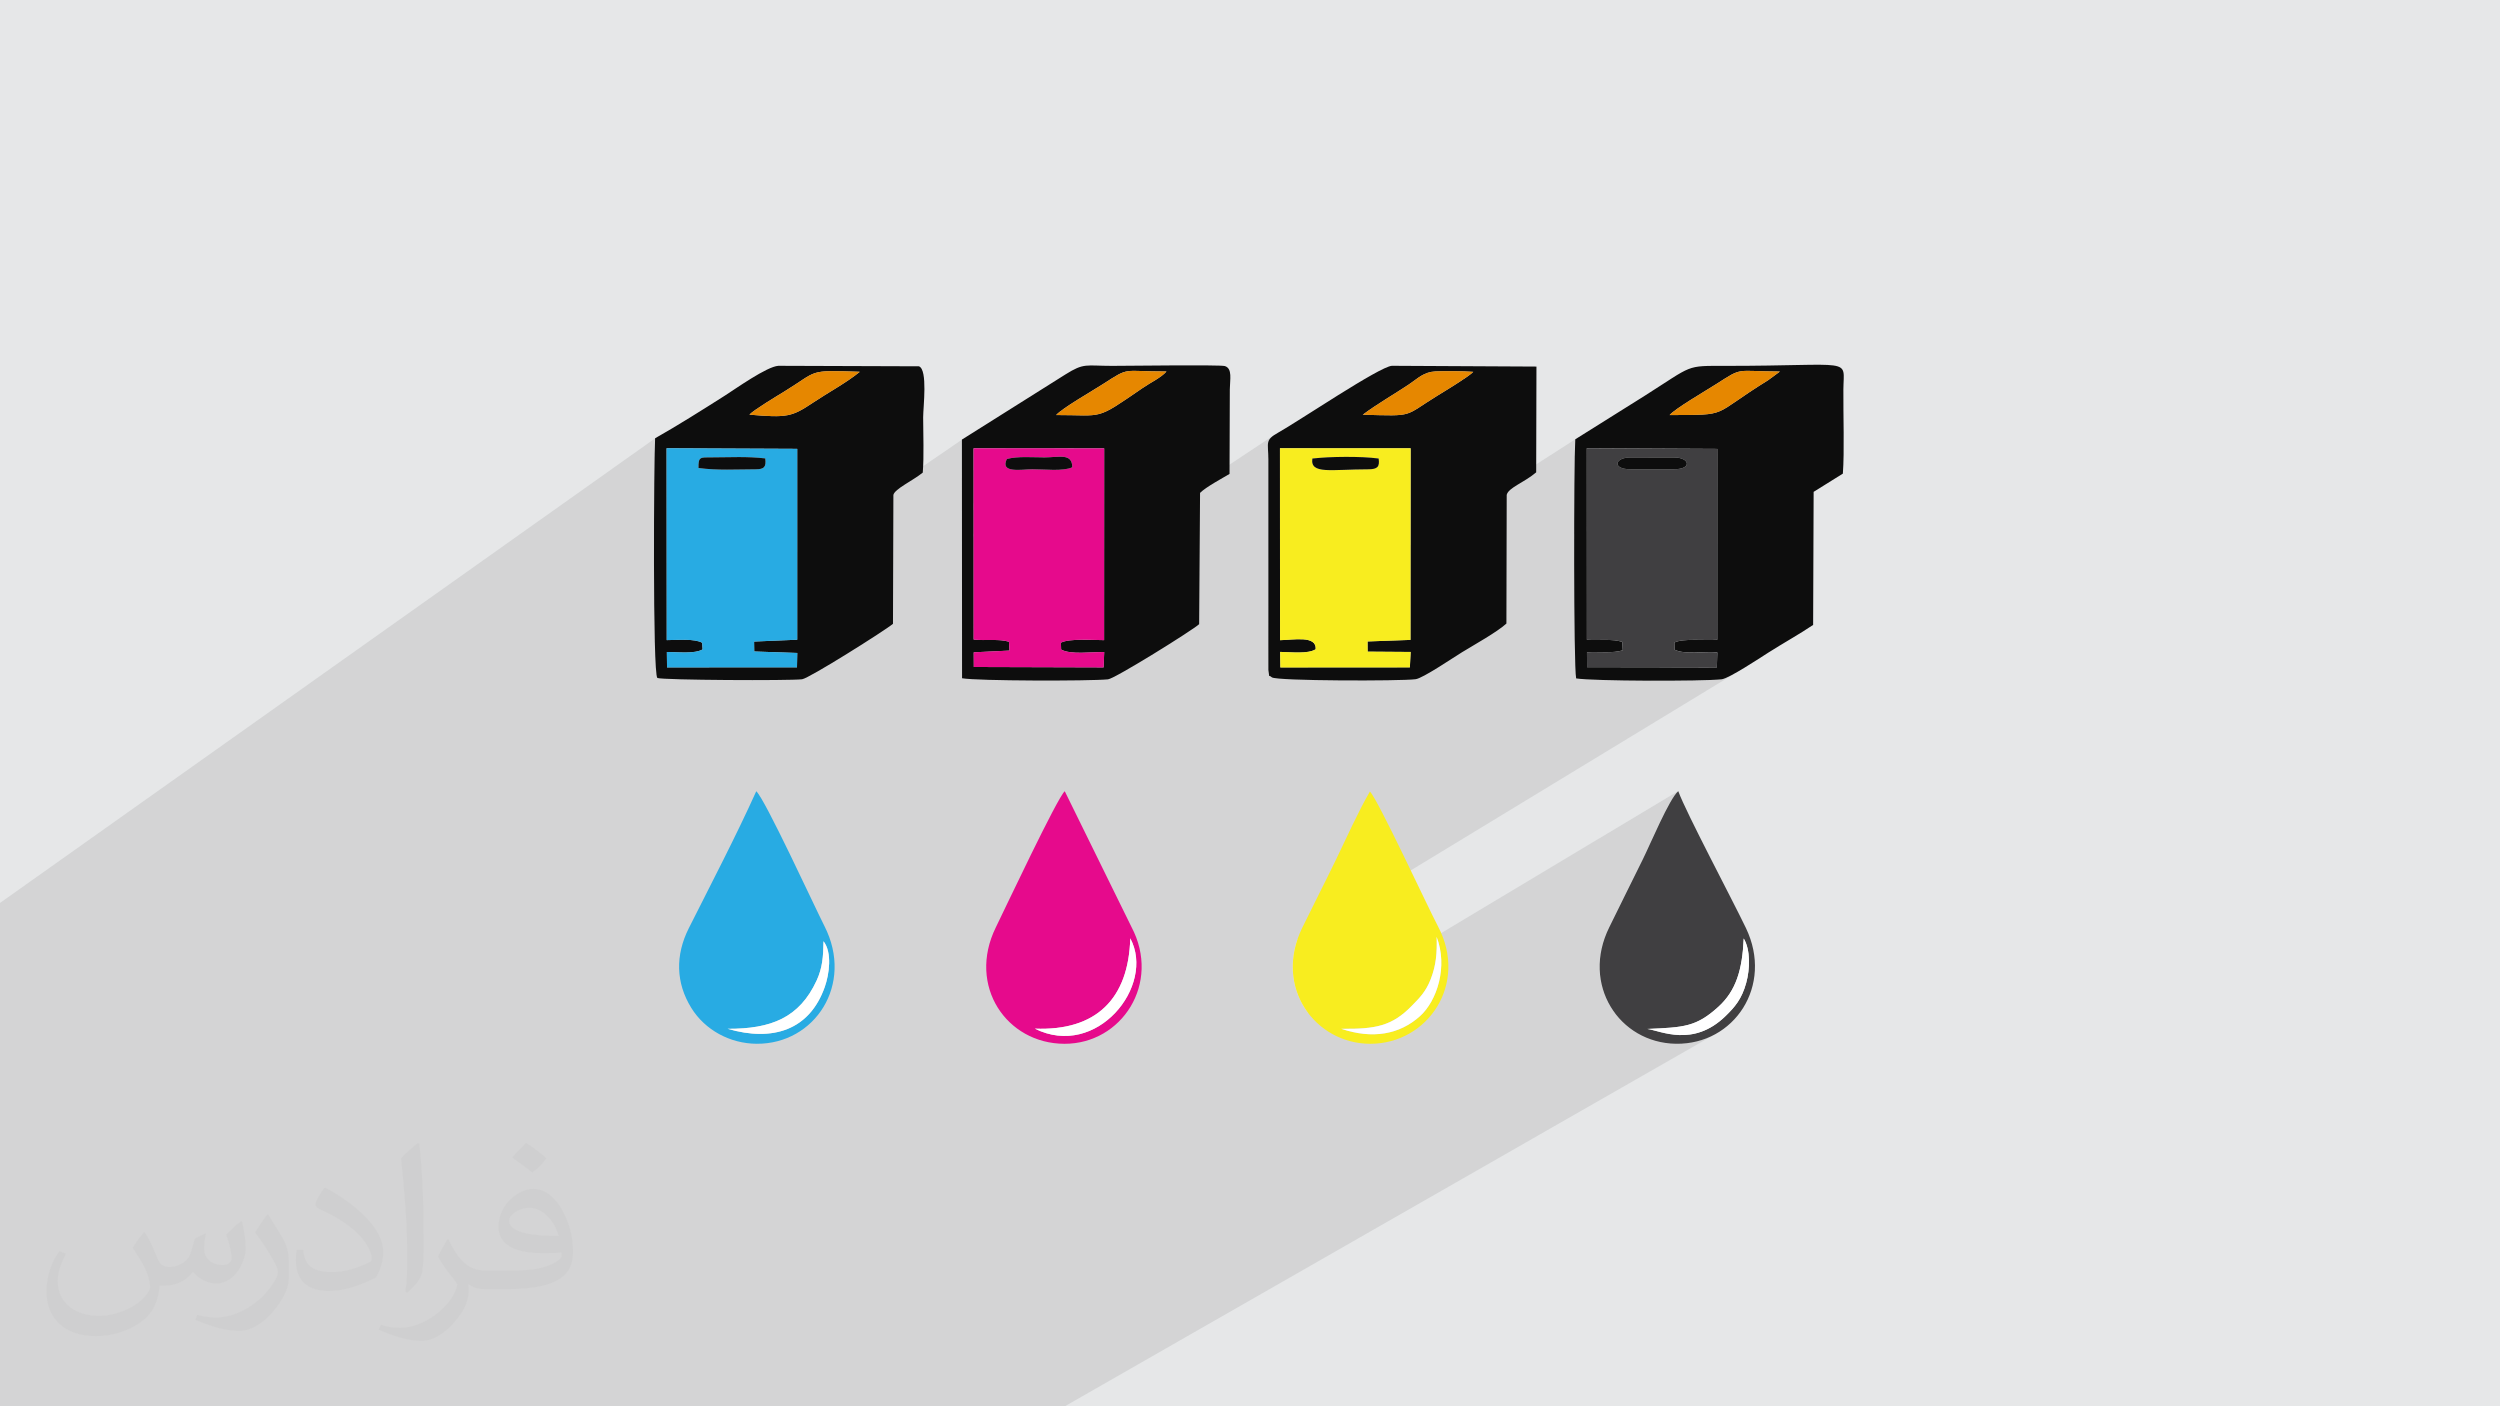 <?xml version="1.0" encoding="UTF-8"?>
<!DOCTYPE svg PUBLIC "-//W3C//DTD SVG 1.1//EN" "http://www.w3.org/Graphics/SVG/1.1/DTD/svg11.dtd">
<!-- Creator: CorelDRAW -->
<svg xmlns="http://www.w3.org/2000/svg" xml:space="preserve" width="3.703in" height="2.083in" version="1.1" style="shape-rendering:geometricPrecision; text-rendering:geometricPrecision; image-rendering:optimizeQuality; fill-rule:evenodd; clip-rule:evenodd"
viewBox="0 0 3703.33 2083.33"
 xmlns:xlink="http://www.w3.org/1999/xlink"
 xmlns:xodm="http://www.corel.com/coreldraw/odm/2003">
 <defs>
  <style type="text/css">
   <![CDATA[
    .fil3 {fill:#0D0D0D}
    .fil5 {fill:#28ABE3}
    .fil6 {fill:#403F41}
    .fil7 {fill:#E60A8C}
    .fil8 {fill:#E68700}
    .fil0 {fill:#E6E7E8}
    .fil4 {fill:#F8ED1F}
    .fil9 {fill:white}
    .fil2 {fill:#373435;fill-opacity:0.031}
    .fil1 {fill:#373435;fill-opacity:0.102}
   ]]>
  </style>
 </defs>
 <g id="Layer_x0020_1">
  <polygon class="fil0" points="-2.5,0 3705.83,0 3705.83,2083.33 -2.5,2083.33 "/>
  <path class="fil1" d="M274.3 2083.33l-2.04 0 -11.15 0 -0.17 0 -7.55 0 -10.96 0 -2.21 0 -11.83 0 -1.98 0 -0.11 0 -2.18 0 -8.1 0 -9.9 0 -6.59 0 -10.15 0 -0.41 0 -0.65 0 -0.62 0 -0.16 0 -5.03 0 -2.52 0 -10.23 0 -0.11 0 -0.02 0 -0.96 0 -4.56 0 -12.46 0 -3.33 0 -0 0 -5.62 0 -9.34 0 -8.9 0 -5.88 0 -0.67 0 -4.74 0 -9.02 0 -0.56 0 -0.19 0 -1.9 0 -60.1 0 -43.89 0 0 -5.31 0 -5.97 0 -19.28 0 -0 0 -11.98 0 -7.49 0 -0 0 -0.53 0 -4.78 0 -0 0 -3.55 0 -0.3 0 -6.46 0 -0.01 0 -1.48 0 -4.62 0 -4.89 0 -22.01 0 -0.54 0 -0.08 0 -0.49 0 -0.01 0 -0.13 0 -3.23 0 -1.58 0 -4.39 0 -0.35 0 -7.75 0 -3.25 0 -0 0 -3.38 0 -0.01 0 -7.67 0 -5.76 0 -0.67 0 -0.07 0 -0.05 0 -4.61 0 -17.61 0 -4.01 0 -0.01 0 -4.31 0 -5.56 0 -1.79 0 -10.14 0 -84.85 0 -7.77 0 -20.72 0 -0 0 -16.19 0 -2.92 0 -0 0 -0.49 0 -0.14 0 -0.16 0 -0 0 -0.19 0 -0.21 0 -0.18 0 -0.05 0 -0.25 0 -0.27 0 -0.28 0 -0 0 -0 0 -0.3 0 -0.33 0 -0.2 0 -0 0 -0.14 0 -0 0 -0.36 0 -0.31 0 -0 0 -0.06 0 -0.4 0 -0.41 0 -0.43 0 -0.29 0 -0.15 0 -0.45 0 -0.47 0 -0 0 -0.48 0 -0 0 -0.49 0 -0.51 0 -0.52 0 -0.53 0 -0.54 0 -0.55 0 -0.56 0 -0 0 -0.57 0 -0.58 0 -0.58 0 -0.59 0 -0.6 0 -0.61 0 -0.61 0 -0.61 0 -0.62 0 -0.62 0 -0 0 -0.62 0 -0.53 0 -0.09 0 -0 0 -0.63 0 -0 0 -0.63 0 -0.63 0 -0.63 0 -0.63 0 -0.63 0 -0.63 0 -0.63 0 -0.62 0 -0 0 -0.62 0 -0 0 -0.62 0 -0 0 -0.61 0 -0 0 -0.61 0 -0 0 -1.2 0 -0 0 -1.18 0 -0 0 -0.58 0 -0 0 -0.57 0 -0 0 -1.12 0 -0 0 -1.07 0 -0 0 -8.91 0 -0.94 0 -0.14 0 -0.44 0 -39.66 0 -2.62 0 -7.18 0 -0 0 -3.09 0 -5.48 0 -20.28 0 -1 0 -5.45 0 -0.89 0 -7.65 0 -2.35 0 -137.37 0 -6.41 0 -0 0 -0.04 0 -0.29 0 -0.37 0 -0 0 -0.5 0 -3.39 0 -1.2 0 -32 0 -0.59 0 -44.77 0 -2.72 0 -32.53 0 -0.59 0 -0 0 -24.83 972.87 -689.95 -0.17 3.51 -0.17 5.11 -0.16 6.6 -0.16 7.98 -0.07 4.15 17.74 -12.54 0 0 0.9 0 49.66 0.23 81.67 -57.52 3.43 -2.36 3.7 -2.47 3.9 -2.55 4.01 -2.57 4.05 -2.57 4.02 -2.52 3.91 -2.43 3.73 -2.3 3.47 -2.13 3.14 -1.92 2.73 -1.67 2.25 -1.38 8.81 -5.52 7.44 -4.84 6.31 -4.19 5.43 -3.59 4.78 -3.02 4.38 -2.5 4.21 -2.02 4.29 -1.59 4.61 -1.19 5.17 -0.83 5.96 -0.52 7.01 -0.24 8.28 -0.01 9.81 0.18 11.57 0.33 13.57 0.44 -3.74 2.98 -3.93 2.96 -4.08 2.94 -149.85 104.95 68.85 0.32 0.01 153.45 243.96 -167.14 0.04 57.05 156.4 -106.48 4.81 -3.19 5.08 -3.28 5.25 -3.32 5.34 -3.32 5.33 -3.28 5.22 -3.19 5.03 -3.06 4.74 -2.89 4.37 -2.67 3.89 -2.41 3.33 -2.1 7.06 -4.54 5.98 -3.81 5.11 -3.13 4.43 -2.52 3.94 -1.98 3.65 -1.48 3.56 -1.06 3.67 -0.69 3.97 -0.38 4.47 -0.13 5.17 0.05 6.06 0.18 7.16 0.24 8.44 0.24 9.93 0.19 11.61 0.06 -3.38 3.36 -3.87 3.16 -4.27 3.02 -291.46 197.38 0.01 9.96 106.46 -72.02 0 0 1.77 0.02 0 0 1.81 0.04 0 0 0.92 0.02 0 0 0.93 0.02 0 0 1.88 0.06 0 0 1.91 0.07 0 0 0.96 0.03 0 0 0.97 0.04 0 0 0.98 0.04 0 0 0.98 0.04 0 0 0.99 0.04 0.99 0.04 1 0.04 0 0 1 0.04 1 0.04 1 0.04 1 0.04 1.01 0.03 0 0 1.01 0.03 0 0 1.01 0.03 1.01 0.02 0 0 1.01 0.02 1 0.02 0 0 1 0.02 1 0.01 1 0.01 1 0 0.99 -0 0.99 -0.01 0.98 -0.01 0 0 0.98 -0.02 0 0 0.97 -0.02 0.97 -0.03 0.96 -0.04 0.95 -0.05 0 0 0.94 -0.05 0.94 -0.06 0.93 -0.07 0.01 0 0 -0 0.92 -0.07 0 0 0.91 -0.08 0.9 -0.09 0.31 -0.04 12.63 -8.52 0.04 0.19 0.04 0.2 0.04 0.2 0.03 0.2 0.03 0.2 0.03 0.2 0.03 0.21 0.03 0.21 0 0 0.09 0.87 0 0 0.06 0.91 0 0 0.03 0.94 0 0 0 0.98 0 0 -163.38 110.1 0 3.81 210.67 -141.91 -0.05 147.2 251.56 -166.74 -4.39 3.48 -2.73 3.43 -1.43 3.71 -0.48 4.35 0.13 5.34 0.37 6.67 0.12 3.8 17.29 -11.43 0.01 0 0.01 30.37 143.53 -94.56 4.32 -2.82 4.35 -2.8 1.54 -0.98 50.91 -33.54 4.43 -2.89 4.65 -2.51 5.02 -2.02 5.56 -1.41 6.26 -0.69 3.09 -0.12 3.25 -0.1 3.39 -0.08 3.5 -0.06 3.59 -0.04 3.66 -0.01 3.7 0.01 3.72 0.03 3.72 0.06 3.7 0.07 3.65 0.1 3.58 0.12 3.49 0.14 3.38 0.16 3.24 0.18 3.08 0.2 -1.52 1.46 -2.13 1.77 -2.66 2.02 -3.11 2.23 -3.48 2.41 -3.77 2.53 -153.67 100.74 77.58 -0.02 0 0 -193.5 126.15 0.05 141.32 437.39 -280.72 -0.07 1.49 143.89 -92.34 -8.05 5.17 -9.36 6.08 -10.91 7.06 -115.58 74.17 -0.12 2.42 -0.19 5.5 -0.17 6.86 -0.17 8.11 0 0.08 17.81 -11.41 41.4 0.22 107.56 -68.65 5.34 -3.4 5.43 -3.41 5.43 -3.36 5.31 -3.27 5.1 -3.13 4.79 -2.93 4.37 -2.69 3.86 -2.39 1.26 -0.8 8.91 -5.69 5.87 -3.73 5.03 -3.09 4.37 -2.5 3.91 -1.96 3.65 -1.49 3.57 -1.07 3.69 -0.71 4.01 -0.41 4.52 -0.16 5.22 0.03 6.12 0.16 7.21 0.24 8.5 0.26 9.98 0.22 11.65 0.12 -17.55 12.89 -20.72 13.16 -0.76 0.49 -5.98 3.94 -5.45 3.66 -4.98 3.38 -4.55 3.12 -4.16 2.87 -3.82 2.62 -3.52 2.39 -3.27 2.17 -3.06 1.96 -117.47 74.61 38.43 0 1.87 0.04 1.78 0.11 1.69 0.19 1.6 0.25 1.5 0.31 1.41 0.37 1.31 0.42 1.22 0.46 -160.28 101.42 0 0 160.28 -101.43 0.49 0.21 0.47 0.22 0.46 0.23 0.44 0.24 0.42 0.24 0.4 0.25 0.39 0.26 0.36 0.26 -163.71 103.55 -0 0.64 164.17 -103.83 0.16 0.14 0.15 0.14 0.15 0.14 0.15 0.14 0.14 0.14 0.14 0.14 0.13 0.14 0.13 0.14 -165.33 104.55 0 0.52 0 0.06 165.65 -104.74 0.07 0.1 0.07 0.09 0.07 0.1 0.07 0.1 0.06 0.1 0.06 0.1 0.06 0.1 0.06 0.1 -166.18 105.06 0 0 166.18 -105.06 0.06 0.1 0.06 0.1 0.05 0.1 0.05 0.1 0.05 0.1 0.04 0.1 0.04 0.1 0.04 0.1 -166.56 105.29 0 0 166.57 -105.3 0.04 0.1 0.04 0.1 0.03 0.1 0.03 0.1 0.03 0.1 0.03 0.1 0.02 0.1 0.02 0.1 -166.8 105.43 -0.01 7.48 212.01 -133.9 0 0 -0.07 282.74 -99.03 60.63 4.89 0.02 8.78 0.01 8.69 -0.02 8.56 -0.03 8.38 -0.06 8.15 -0.07 7.57 -0.09 43.67 -26.63 -0.22 7.19 -31.59 19.25 3.13 -0.06 6.73 -0.16 6.25 -0.18 5.72 -0.2 5.15 -0.22 4.53 -0.24 3.85 -0.26 3.13 -0.28 2.44 -0.55 3.16 -1.15 3.78 -1.69 0.64 -0.32 75.92 -46.14 4.33 -2.61 4.33 -2.6 4.33 -2.59 4.31 -2.58 4.29 -2.58 4.24 -2.57 -100.19 60.89 2.09 -1.05 4.72 -2.53 5.03 -2.83 5.25 -3.07 5.36 -3.22 -662.28 402.44 -2.39 7.7 -1.96 8.07 -1.4 7.98 -0.87 7.89 -0.34 7.77 0.16 7.64 0.65 7.5 1.13 7.35 1.59 7.17 2.02 6.99 2.46 6.79 2.86 6.57 3.26 6.35 3.64 6.11 4 5.85 0.98 1.26 548.33 -328.54 -2.65 2.71 -2.96 3.91 -3.23 4.96 -3.45 5.86 -3.62 6.59 -3.73 7.18 -3.8 7.61 -3.82 7.88 -3.79 8 -3.71 7.97 -3.58 7.78 -3.4 7.43 -3.17 6.93 -2.89 6.28 -2.57 5.47 -2.19 4.5 -3.18 6.38 -3.16 6.35 -3.13 6.31 -3.11 6.3 -3.1 6.27 -3.09 6.26 -3.07 6.24 -3.07 6.24 -3.07 6.24 -3.07 6.24 -3.07 6.25 -3.08 6.26 -3.09 6.28 -3.11 6.3 -3.12 6.32 -3.15 6.35 -3.65 7.95 -3.09 7.94 -2.54 7.93 -2 7.89 -1.48 7.83 -0.96 7.76 -0.46 7.68 0.02 7.57 0.5 7.46 0.96 7.33 1.41 7.18 1.84 7.01 2.26 6.83 2.68 6.63 3.07 6.42 3.46 6.19 3.83 5.95 2.7 3.67 190.65 -110.63 -0.47 8.61 -0.66 8.24 -0.87 7.89 -1.08 7.55 -1.31 7.22 -1.55 6.91 -1.8 6.61 -2.07 6.32 -2.35 6.05 -2.64 5.79 -2.94 5.54 -3.26 5.31 -3.59 5.08 -3.94 4.87 -4.29 4.68 -4.66 4.5 -6.01 5.28 -5.74 4.63 -5.54 4.04 -5.43 3.48 -41.75 23.99 6.59 0.47 7.84 -0.04 8.13 -0.77 8.38 -1.62 8.59 -2.62 8.76 -3.75 8.88 -5.02 -46.26 26.51 6.56 -0.54 7.62 -1.12 7.42 -1.59 7.2 -2.04 6.98 -2.48 6.74 -2.9 6.48 -3.3 -963.38 551.27 -23 0 -8.24 0 -23.39 0 -7.06 0 -44.81 0 -82.42 0 -208.78 0 -27.07 0 -22.05 0 -3.97 0 -4.24 0 -22.69 0 -29.56 0 -22.94 0 -80.04 0 -2.19 0 -181.57 0 -1.36 0 -0.24 0 -3.44 0 -14.02 0 -17.5 0 -10.14 0 -7.54 0 -22.88 0 -7.62 0 -9.97 0 -12.89 0 -9.54 0 -2.08 0 -4.36 0 -18.93 0 -0.73 0 -16.68 0 -34.91 0 -1.37 0 -16.73 0 -3.53 0 -0.87 0 -2.56 0 -6.73 0 -3.2 0 -167.81 0 -0.89 0 -0.49 0 -0.01 0 -4.41 0 -31.96 0 -0.89 0 -29.84 0 -12.56 0 -6.69 0 -0 0 -5.7 0 -0 0 -3.54 0 -0.91 0 -1.3 0 -0 0 -1.4 0 -0 0 -0.31 0 -1.2 0 -0.78 0 -2.48 0 -0.87 0 -5.46 0zm1150.64 -1309.66l0 0 115.68 -78.2 0 -0 -115.68 78.2zm0 0.68l0 0 116.65 -78.85 0 -0 -116.65 78.85zm0 0.69l0 0 117.62 -79.5 0 -0 -117.62 79.5zm0 0.69l0 0 118.59 -80.15 0 -0 -118.59 80.15zm0.01 8.45l0 0 130.59 -88.17 0 -0 -130.59 88.17zm119.57 -88.56l-119.57 80.81 119.57 -80.81 0 -0zm27.67 0.11l0 -0"/>
  <path class="fil2" d="M214.37 1825.52c7.08,10.73 11.67,21.04 16.15,32.5 3.33,6.67 5.1,18.96 20.73,18.96 4.58,0 11.15,-1.35 16.98,-4.58 6.56,-3.44 11.56,-8.65 14.17,-16.56l6.25 -21.04 15.21 -7.5 1.04 1.04c-2.08,7.92 -2.6,15.52 -2.6,21.46 0,17.6 15.21,24.27 27.29,24.27 7.08,0 13.44,-3.44 13.44,-9.9 0,-8.33 -3.54,-22.5 -8.13,-35.21 7.08,-7.08 14.17,-14.17 22.29,-19.9l1.25 0.63c3.54,15 5.52,29.79 5.52,39.69 0,9.69 -4.27,20.42 -7.81,27.4 -7.29,13.75 -20.21,24.69 -35.83,24.69 -11.87,0 -25.1,-5.94 -34.17,-16.98l-0.52 0c-8.54,10.63 -21.77,20.21 -42.92,20.21l-6.56 0c-1.04,13.96 -4.06,23.85 -8.65,32.71 -12.6,24.58 -50,41.98 -85.21,41.98 -48.96,0 -73.54,-28.23 -73.54,-65.83 0,-23.23 7.6,-44.79 19.27,-60.1l9.58 3.96c-7.29,13.96 -12.19,27.08 -12.19,40 0,35.21 28.65,51.98 61.67,51.98 30.63,0 68.54,-19.48 75.42,-42.08 -2.6,-24.69 -11.87,-36.25 -26.04,-58.75 4.27,-7.5 9.79,-15 16.67,-23.02l1.25 0 0 0 0 0 0 0 -0.01 -0.04zm564.69 -132.5c10.31,6.46 20.42,14.06 30.31,22.81 -5.52,7.81 -12.4,14.9 -20.94,21.15 -9.9,-8.02 -19.79,-14.9 -29.9,-22.19 6.87,-7.71 13.65,-15.1 20.52,-21.77l0 0 0 0 0 0 0 0 0.01 0zm5.31 96.25c-16.67,0 -30.31,10.94 -30.31,19.06 0,17.4 33.33,22.81 73.23,22.6 -5,-20.42 -22.5,-41.67 -42.92,-41.67l0 0.01zm-37.4 93.13c21.67,0 40.63,-0.63 55.1,-4.27 16.15,-4.06 29.79,-12.19 29.79,-17.81 0,-1.46 0,-3.23 -0.52,-4.69 -9.06,0.83 -19.48,0.83 -28.54,0.83 -29.37,0 -51.87,-6.67 -60.73,-23.13 -2.19,-4.58 -3.75,-9.69 -3.75,-15.52 0,-15.94 6.87,-31.46 18.96,-42.19 10.1,-8.85 21.25,-14.37 32.6,-14.37 20.52,0 36.87,16.46 48.33,42.4 6.25,14.17 10.52,30.52 10.52,51.15 0,13.75 -3.75,25.31 -12.29,33.85 -15.94,15.42 -45.31,21.25 -90.31,21.25l-20.42 0 0 0 -5.31 0c-11.15,0 -19.17,-1.98 -25.52,-6.87l-1.04 0c0.31,2.6 0.52,5.1 0.52,7.5 0,10.1 -3.33,23.02 -10.1,33.33 -20,29.69 -41.67,42.6 -60.42,42.6 -18.96,0 -42.19,-7.29 -63.13,-16.77l3.75 -7.29c6.77,2.81 16.15,4.69 29.06,4.69 33.85,0 78.33,-32.5 83.85,-64.27 -1.25,-2.6 -3.54,-6.04 -6.77,-9.69 -9.9,-11.77 -16.15,-21.56 -21.98,-31.87 5,-9.9 9.58,-17.81 13.85,-25l1.77 -0.21c14.48,29.48 27.6,46.35 56.87,46.35l4.58 0 0 0 21.25 0 0 0 0 0 0 0 0 0 0.04 0zm-146.67 31.15c2.5,-13.54 2.71,-28.75 2.71,-42.92l0 -21.04c0,-39.27 -5,-96.35 -9.06,-133.54 7.08,-7.6 16.98,-16.56 24.79,-22.6l2.29 0.63c5.31,46.77 6.56,100.94 6.56,151.04 0,13.13 -0.52,25.94 -1.77,35.31 -0.73,11.87 -7.6,20.83 -22.29,34.58l-3.23 -1.46zm-150.94 -61.98c0.73,18.44 9.79,32.92 41.46,32.92 19.69,0 36.35,-5.1 54.79,-13.85 3.33,-1.46 5.1,-3.44 5.1,-5.1 0,-11.56 -8.85,-26.87 -23.75,-40.83 -14.48,-13.13 -33.65,-24.69 -51.56,-32.4 -6.15,-2.6 -8.13,-5.31 -8.13,-7.92 0,-5.31 7.08,-16.46 12.92,-24.48l1.98 -0.21c20.52,10.73 43.44,26.67 60.42,44.37 15.42,16.35 25,32.92 25,50.94 0,13.33 -4.06,25.83 -10.63,37.5 -22.5,11.35 -46.46,20 -70.21,20 -28.85,0 -48.54,-13.54 -48.54,-45.31 0,-3.44 0,-8.75 1.25,-15.63l9.9 0 0 0 0 0 0 0 0 0 -0.01 0zm-52.19 -52.4l17.92 28.96c6.56,10.73 12.71,22.4 12.71,40.83l0 23.54c0,19.06 -12.19,39.48 -31.87,59.69 -15.42,13.65 -29.06,19.48 -41.67,19.48 -18.75,0 -40.21,-5.83 -65,-16.46l2.81 -7.29c7.81,2.08 16.87,3.85 28.02,3.85 35.63,-0.21 72.08,-26.25 88.75,-58.02 1.98,-3.65 2.71,-7.08 2.71,-9.48 0,-3.65 -1.98,-7.71 -3.54,-11.35 -9.06,-17.08 -19.17,-32.71 -30.31,-47.19 5.83,-9.17 11.67,-18.02 18.02,-26.77l1.46 0.21 0 0 0 0 0 0 0 0 -0.01 0z"/>
  <g id="_1805576138720">
   <path class="fil3" d="M2350.61 664.01l193.31 1.02 -0.06 282.74c-18.31,1.48 -50.13,-2.47 -63.49,4.07l0.26 10.61c15.1,7.71 43.58,2.17 63.35,4.02l-0.68 22.24 -192.3 -0.33 -0.14 -22.07c16.98,-1.2 38.76,1.87 53.02,-2.96l-0.7 -12.35c-13.89,-4.96 -35.32,-1.97 -52.44,-3.18l-0.12 -283.83zm122.67 -49.09c7.6,-9.25 53.68,-36.06 69.17,-45.97 40.03,-25.61 27.26,-18.83 94.23,-18.53l-17.56 12.89c-86.8,53.63 -54.71,51.15 -145.85,51.61zm-139.76 35.89c-2.17,35.09 -2.55,335.58 1.31,354.2 25.1,4.1 185.97,4.45 215.38,1.35 10.93,-1.15 56.86,-31.61 68.95,-39.33 22.09,-14.1 47.13,-27.91 66.75,-41.26l0.74 -197.13 43.3 -27c2.44,-32.21 0.45,-87.92 0.77,-124.71 0.41,-48.26 17.89,-34.89 -174.41,-34.91 -60.26,-0.01 -47.12,-1.85 -119.98,44.35l-102.81 64.43z"/>
   <path class="fil3" d="M987.39 664.04l193.5 0.91 0.02 282.76 -63.9 2.71 0.21 14.74 63.74 2.16 -0.4 21.26 -192.54 0.13 -0.26 -22.85c16.43,0.1 40.84,3.15 52.96,-3.78l-0.67 -9.81c-10.74,-6.4 -36.34,-4.06 -52.48,-3.96l-0.2 -284.26zm122.65 -49.76c6.99,-7.27 41.35,-27.89 51.94,-34.38 51.09,-31.37 33.49,-31.68 111.65,-29.11 -19.44,15.93 -47.55,31.17 -68.91,45.42 -31.46,20.99 -37.98,23.07 -94.68,18.07zm-139.67 34.96c-1.75,28.52 -3.81,349.22 3.35,355.15 8.7,3.21 195.69,4.17 214.39,1.89 10.29,-1.26 124,-72.95 134.65,-82.17l0.61 -190.98c2.06,-8.95 28.83,-21.07 43.52,-33.01 1.98,-25.57 0.58,-55.82 0.58,-81.91 0,-14.98 7.09,-70.63 -6.26,-75.57l-208.18 -0.73c-17.08,0.98 -63.67,34.24 -79.09,44.04 -33.12,21.04 -70.27,44.54 -103.56,63.29z"/>
   <path class="fil3" d="M1442.16 664.13l193.48 0.13 -0.1 284.09c-17.24,-0.13 -51.76,-2.71 -64,3.76l0.36 10.19c14.34,7.89 44.45,3.41 63.81,3.69l-0.9 22.7 -192.31 -0.59 -0.14 -21.72 52.96 -2.58 -0.74 -13.11c-14.72,-4.6 -34.73,-1.19 -52.33,-3.24l-0.1 -283.33zm122.34 -49.25c9.01,-10.22 53.13,-35.43 69.2,-45.76 40.87,-26.28 27.45,-18.68 94.23,-18.76 -8.28,9.26 -22.77,15.82 -35.53,24.57 -71,48.67 -55.92,39.87 -127.89,39.94zm-139.63 36.37l0.23 353.53c22.19,4.09 188.65,4.32 216.19,1.62 10.25,-1 125.73,-72.98 135.04,-81.74l1.35 -194.48c8.25,-8.46 34.21,-22.42 43.67,-28.1l0.41 -125.14c0.13,-14.68 4.2,-30.81 -7.26,-34.62 -6.63,-2.2 -147.39,-0.3 -167.15,-0.3 -39.04,-0 -41.22,-4.85 -69.19,12.74l-153.3 96.47z"/>
   <path class="fil3" d="M1896.04 664.09l193.55 -0.05 -0.19 283.93 -63.58 2.3 0.1 15.1 63.76 0.46 -1.17 22.83 -191.85 0.11 -0.33 -23.02c16.37,0.26 41.2,3.39 52.65,-3.92 1.52,-20.84 -32.75,-13.76 -52.83,-13.44l-0.11 -284.31zm122.68 -49.68c21.34,-15.96 46.3,-30.18 68.36,-44.9 13.21,-8.81 21.81,-18.48 39.56,-19.28 16,-0.72 39.78,-0.46 55.72,0.67 -6.34,6.94 -42.19,28.55 -52.54,34.93 -51.74,31.84 -33.27,30.63 -111.1,28.58zm-134.6 389.06c7.16,5.42 190.83,5.65 212.89,2.73 10.74,-1.42 54.73,-31.35 68.51,-39.81 19.26,-11.81 51.51,-29.59 66,-42.64l0.44 -190.63c2.43,-10.63 25.35,-17.96 43.67,-33.38l0.4 -156.69 -214.05 -1.15c-18.2,0.96 -137.39,81.53 -168.43,98.94 -20.04,11.24 -14.91,14.38 -14.65,39.24l0.02 218.07c0,17.68 -0,35.36 -0.04,53.04l0.03 41.36c2.42,14.4 -1.15,5.36 5.22,10.93z"/>
   <path class="fil4" d="M2042.23 679.29c1.7,11.94 -1.28,15.94 -15.41,15.94 -54.54,0 -86.39,7.99 -82.75,-15.91 26.52,-3.06 71.93,-3.54 98.16,-0.03zm-146.09 269.11c20.08,-0.32 54.35,-7.4 52.83,13.44 -11.44,7.31 -36.28,4.18 -52.65,3.92l0.33 23.02 191.85 -0.11 1.17 -22.83 -63.76 -0.46 -0.1 -15.1 63.58 -2.3 0.19 -283.93 -193.55 0.05 0.11 284.31z"/>
   <path class="fil5" d="M1133.55 679.11c1.56,12.44 -1.34,16.13 -14.21,16.13 -28.26,0.08 -56.68,1.9 -84.71,-1.94 -0.29,-16.73 2.52,-15.71 19.26,-15.71 28.02,-0.07 52.69,-1.63 79.66,1.52zm-145.96 269.19c16.14,-0.1 41.74,-2.43 52.48,3.96l0.67 9.81c-12.12,6.94 -36.54,3.89 -52.96,3.78l0.26 22.85 192.54 -0.13 0.4 -21.26 -63.74 -2.16 -0.21 -14.74 63.9 -2.71 -0.02 -282.76 -193.5 -0.91 0.2 284.26z"/>
   <path class="fil6" d="M2479.83 677.7c23.31,0 27.27,17.45 0,17.45l-64.72 0c-27.28,0 -23.31,-17.45 0,-17.45l64.72 0zm-129.1 270.13c17.13,1.2 38.55,-1.79 52.44,3.18l0.7 12.35c-14.26,4.83 -36.04,1.75 -53.02,2.96l0.14 22.07 192.3 0.33 0.68 -22.24c-19.77,-1.85 -48.25,3.69 -63.35,-4.02l-0.26 -10.61c13.36,-6.54 45.18,-2.59 63.49,-4.07l0.06 -282.74 -193.31 -1.02 0.12 283.83z"/>
   <path class="fil7" d="M1588.35 692.26c-13.99,6.32 -40.55,2.92 -58.66,2.96 -16.81,0.04 -48.8,6.4 -38.24,-15.23 16.5,-4.34 37.59,-2.33 55.89,-2.38 21.2,-0.05 41.15,-6.82 41.01,14.65zm-146.09 255.2c17.6,2.05 37.6,-1.36 52.33,3.24l0.74 13.11 -52.96 2.58 0.14 21.72 192.31 0.59 0.9 -22.7c-19.37,-0.28 -49.48,4.2 -63.81,-3.69l-0.36 -10.19c12.24,-6.48 46.76,-3.89 64,-3.76l0.1 -284.09 -193.48 -0.13 0.1 283.33z"/>
   <path class="fil4" d="M1986.71 1524.07c51.15,0.66 75.43,-4.12 104.54,-33.93 11.15,-11.42 20.72,-20.52 28.14,-39.62 8.07,-20.77 9.5,-38.85 8.77,-62.59 16.87,43.66 0.85,94.44 -24.65,117.4 -30.36,27.33 -70.39,34.35 -116.79,18.73zm42.58 -351.48c-16.99,29.11 -34.91,69.24 -50.61,101.67 -16.63,34.35 -33.22,66.52 -49.76,100.48 -42.83,87.98 19.51,171.49 100.82,171.57 85.16,0.09 145.63,-88.54 100.38,-174.06 -15.38,-29.06 -88.92,-188.08 -100.83,-199.66z"/>
   <path class="fil5" d="M1077.87 1524.13c64.4,0.2 106.21,-16.26 131.76,-71.51 8.69,-18.77 9.91,-35.7 10.23,-58.28 13.18,17.09 8.43,49.03 1.89,67.68 -22.48,64.06 -77.22,81.62 -143.87,62.11zm42.35 -351.94c-29.97,66.48 -66.99,137.33 -99.93,202.88 -20.26,40.31 -19.16,81.08 3.68,118.04 20.29,32.84 57.38,52.92 96.83,53.17 86.21,0.55 144.38,-87.9 100.52,-174.16 -14.81,-29.13 -88.02,-188.3 -101.1,-199.94z"/>
   <path class="fil6" d="M2440.4 1524.34c54.01,-2.4 72.28,-2.94 105.18,-32.87 25.85,-23.52 35.46,-54.26 37.48,-101.18 10.22,16.9 9.33,45.44 3.67,65.91 -6.66,24.05 -17,35.78 -30.47,48.91 -48.11,46.92 -96.09,21.98 -115.86,19.23zm45.7 -352.3c-13.2,10.97 -42,79.9 -52.57,101.07 -17.05,34.11 -32.83,66.63 -49.67,100.59 -42.03,84.77 14.46,171.32 98.94,172.57 85.98,1.28 144.6,-85.86 103.57,-171.41 -21.17,-44.13 -88.61,-170.8 -100.27,-202.82z"/>
   <path class="fil7" d="M1532.9 1523.88c90.9,3.62 138.91,-44.19 141.38,-133.84 37.85,70.28 -50.02,179.54 -141.38,133.84zm44.34 -351.74c-11.28,9.94 -88.64,174.26 -102.15,201.76 -42.53,86.6 16,172.26 101.7,172.42 85.01,0.16 143.32,-89.65 99.31,-173.04l-98.87 -201.14z"/>
   <path class="fil8" d="M1564.5 614.88c71.98,-0.07 56.89,8.72 127.89,-39.94 12.76,-8.75 27.25,-15.31 35.53,-24.57 -66.78,0.08 -53.36,-7.52 -94.23,18.76 -16.07,10.33 -60.19,35.54 -69.2,45.76z"/>
   <path class="fil8" d="M1110.04 614.28c56.7,5 63.22,2.92 94.68,-18.07 21.36,-14.25 49.47,-29.49 68.91,-45.42 -78.16,-2.57 -60.56,-2.26 -111.65,29.11 -10.59,6.5 -44.95,27.11 -51.94,34.38z"/>
   <path class="fil8" d="M2018.71 614.41c77.83,2.05 59.36,3.26 111.1,-28.58 10.35,-6.37 46.2,-27.99 52.54,-34.93 -15.94,-1.14 -39.71,-1.39 -55.72,-0.67 -17.75,0.8 -26.35,10.46 -39.56,19.28 -22.06,14.72 -47.02,28.93 -68.36,44.9z"/>
   <path class="fil8" d="M2473.29 614.91c91.13,-0.46 59.05,2.02 145.85,-51.61l17.56 -12.89c-66.97,-0.3 -54.2,-7.07 -94.23,18.53 -15.5,9.91 -61.57,36.72 -69.17,45.97z"/>
   <path class="fil9" d="M1532.9 1523.88c91.36,45.7 179.23,-63.56 141.38,-133.84 -2.47,89.65 -50.48,137.46 -141.38,133.84z"/>
   <path class="fil9" d="M2440.4 1524.34c19.77,2.75 67.75,27.69 115.86,-19.23 13.47,-13.13 23.81,-24.86 30.47,-48.91 5.67,-20.47 6.55,-49.01 -3.67,-65.91 -2.01,46.91 -11.62,77.65 -37.48,101.18 -32.9,29.93 -51.17,30.47 -105.18,32.87z"/>
   <path class="fil9" d="M1077.87 1524.13c66.66,19.51 121.39,1.95 143.87,-62.11 6.54,-18.65 11.29,-50.59 -1.89,-67.68 -0.32,22.58 -1.54,39.51 -10.23,58.28 -25.55,55.24 -67.36,71.7 -131.76,71.51z"/>
   <path class="fil9" d="M1986.71 1524.07c46.4,15.62 86.43,8.6 116.79,-18.73 25.5,-22.96 41.53,-73.74 24.65,-117.4 0.73,23.74 -0.7,41.82 -8.77,62.59 -7.42,19.1 -16.98,28.2 -28.14,39.62 -29.11,29.8 -53.39,34.58 -104.54,33.93z"/>
   <path class="fil3" d="M1944.07 679.32c-3.64,23.9 28.21,15.91 82.75,15.91 14.13,0 17.11,-4 15.41,-15.94 -26.24,-3.51 -71.64,-3.03 -98.16,0.03z"/>
   <path class="fil3" d="M1491.45 679.99c-10.56,21.63 21.43,15.27 38.24,15.23 18.11,-0.04 44.67,3.36 58.66,-2.96 0.15,-21.47 -19.8,-14.7 -41.01,-14.65 -18.3,0.04 -39.39,-1.96 -55.89,2.38z"/>
   <path class="fil3" d="M1034.63 693.3c28.03,3.84 56.45,2.02 84.71,1.94 12.87,0 15.77,-3.69 14.21,-16.13 -26.97,-3.15 -51.65,-1.59 -79.66,-1.52 -16.74,0 -19.55,-1.02 -19.26,15.71z"/>
   <path class="fil3" d="M2415.12 695.15l64.72 0c27.27,0 23.31,-17.45 0,-17.45l-64.72 0c-23.31,0 -27.28,17.45 0,17.45z"/>
  </g>
 </g>
</svg>
